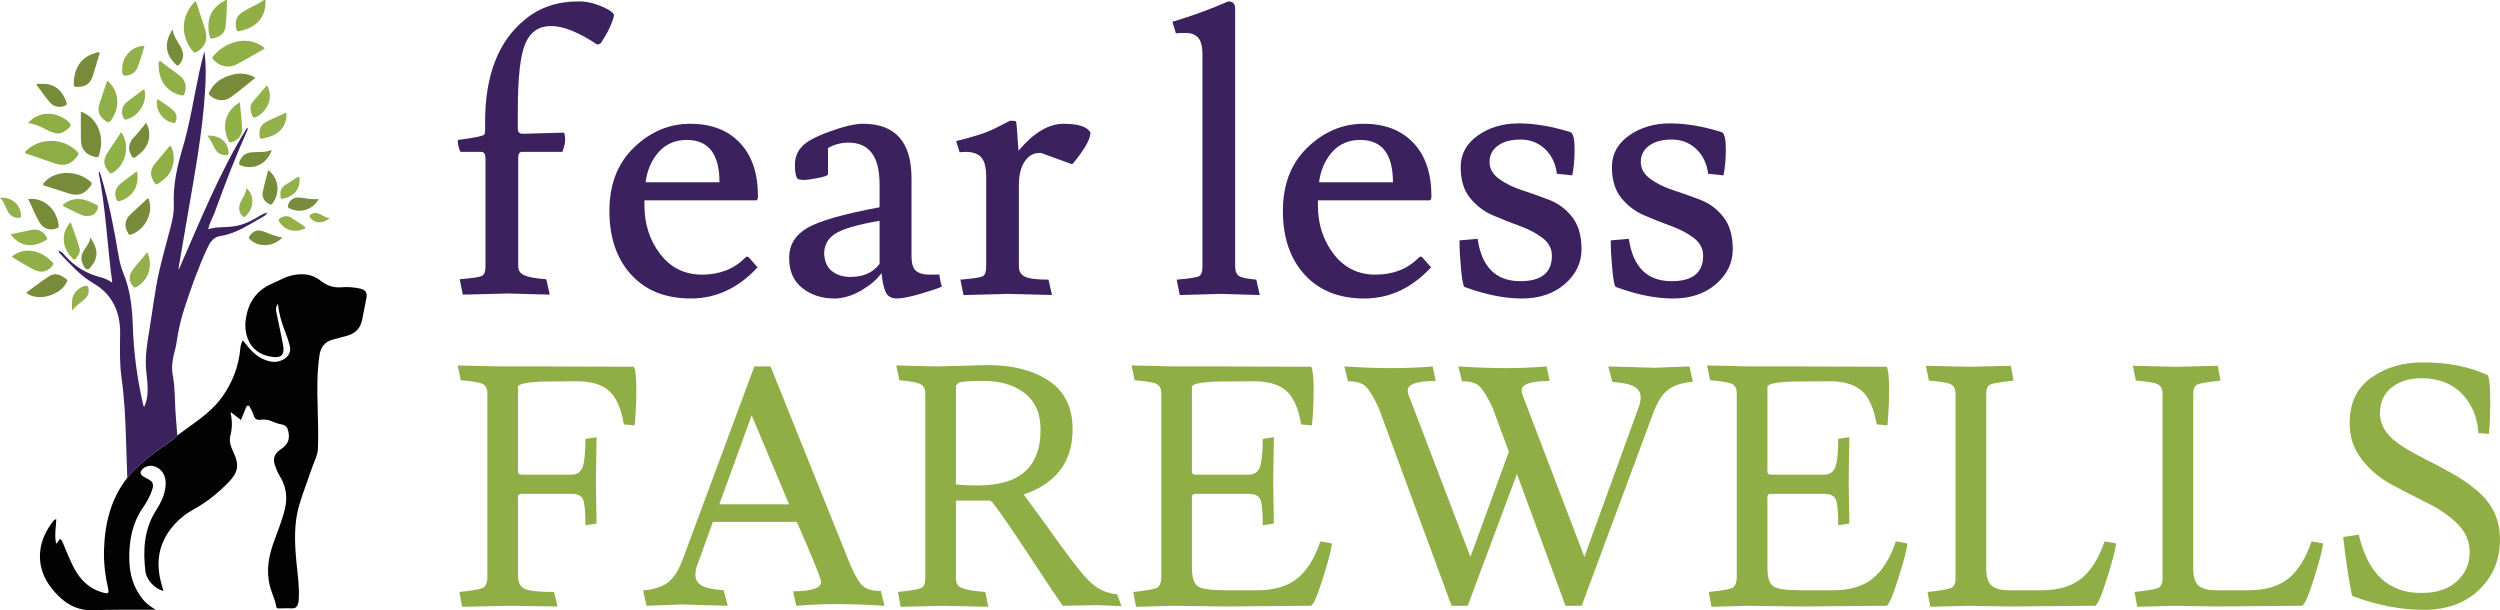 <?xml version="1.0" encoding="UTF-8"?>
<svg xmlns="http://www.w3.org/2000/svg" id="Layer_1" data-name="Layer 1" viewBox="0 0 2410.06 588.36">
  <defs>
    <style>
      .cls-1 {
        fill: #020202;
      }

      .cls-1, .cls-2, .cls-3, .cls-4, .cls-5, .cls-6, .cls-7, .cls-8, .cls-9 {
        stroke-width: 0px;
      }

      .cls-2 {
        fill: #8eae45;
      }

      .cls-3 {
        fill: #3b215d;
      }

      .cls-4 {
        fill: #788b3b;
      }

      .cls-5 {
        fill: #8fae46;
      }

      .cls-6 {
        fill: #90b048;
      }

      .cls-7 {
        fill: #90b047;
      }

      .cls-8 {
        fill: #93b04a;
      }

      .cls-9 {
        fill: #798c3c;
      }
    </style>
  </defs>
  <g>
    <path class="cls-5" d="M255.977,0c-.03,4.283-.216,8.557-1.82,12.598-4.281,10.782-13.181,15.308-23.802,17.481-1.509.309-1.989-.321-2.36-1.775-2.065-8.097.124-13.486,7.36-17.692,6.322-3.675,13.166-6.403,19.193-10.612h1.43Z"></path>
    <path class="cls-6" d="M218.803,0c-.094,8.548-.424,17.092-1.356,25.586-.792,7.222-5.634,10.041-12.992,11.6-1.997.423-1.97-1.084-2.29-2.343-3.455-13.6-.11-26.82,14.241-33.962.376-.187.647-.583.967-.881.477,0,.953,0,1.43,0Z"></path>
    <path class="cls-1" d="M170.922,419.755c14.941-11.306,31.4-20.894,42.715-36.381,10.376-14.201,16.508-30.138,18.074-47.74.223-2.512.869-4.892,2.379-7.557,1.655,2.041,3.179,3.893,4.674,5.769,5.711,7.163,12.531,12.643,21.747,14.611,4.125.88,8.042.354,11.802-1.431,6.196-2.94,8.653-8.094,6.787-14.679-1.195-4.218-2.551-8.412-4.17-12.483-3.352-8.431-5.945-17.043-6.944-26.815-2.174,2.748-2.171,5.159-1.635,7.72,2.119,10.123,4.302,20.233,6.29,30.381,2.258,11.527-1.308,14.709-12.659,12.485-20.63-4.042-25.126-22.741-22.962-36.538,2.423-15.444,10.101-27.096,24.985-33.547,7.176-3.11,13.891-7.247,21.79-8.547,9.085-1.495,17.659-.458,24.995,5.438,6.063,4.873,12.638,7.137,20.451,6.5,5.929-.483,11.902-.073,17.755,1.247,5.404,1.219,7.242,3.814,6.242,9.231-1.295,7.014-2.805,13.989-4.168,20.991-1.669,8.576-7.043,13.416-15.301,15.486-4.49,1.126-8.965,2.326-13.41,3.619-7.299,2.124-11.164,7.168-12.305,14.582-2.602,16.909-2.308,33.902-1.817,50.927.377,13.09.714,26.206.295,39.285-.217,6.747-3.829,12.905-5.97,19.303-3.993,11.937-8.699,23.657-12.217,35.728-5.076,17.42-4.318,35.321-2.708,53.173,1.111,12.322,3.11,24.586,2.382,37.022-.097,1.652-.226,3.375-.775,4.91-.831,2.323-2.227,4.09-5.19,4.009-4.403-.121-8.816-.054-13.218.102-1.666.059-2.36-.539-2.611-2.096-.783-4.851-2.652-9.406-4.316-13.964-5.608-15.361-4.017-30.415,1.156-45.447,3.983-11.574,8.898-22.844,11.679-34.811,2.567-11.046,1.042-21.531-5.006-31.227-2.227-3.57-3.707-7.471-4.975-11.427-1.614-5.036-.258-9.393,3.797-12.835.906-.769,1.896-1.439,2.858-2.14,6.592-4.803,8.209-9.321,6.395-17.361-.737-3.266-2.583-5.386-5.839-5.966-3.665-.654-7.096-1.85-10.472-3.389-3.329-1.518-6.923-1.65-10.515-1.206-3.348.415-5.535-.859-6.463-4.153-.748-2.656-1.979-5.104-3.33-7.487-.479-.845-.602-2.126-2.131-2.009-1.416.109-1.622,1.191-2.019,2.158-1.575,3.841-3.142,7.685-4.779,11.694-3.284-2.561-6.348-4.951-9.61-7.495-.139.575-.318.887-.262,1.148,1.578,7.305,1.532,14.442-.391,21.815-1.411,5.41.797,10.795,3.159,15.825,5.728,12.195,4.393,19.334-5.037,28.948-9.814,10.005-20.507,18.8-32.864,25.543-7.786,4.248-14.69,9.721-20.47,16.499-13.209,15.491-16.693,33.215-11.931,52.776.784,3.218,1.74,6.394,2.639,9.675-7.934-1.712-16.359-10.412-17.338-18.835-2.379-20.466-1.404-40.399,10.156-58.575,4.663-7.331,8.619-15.115,9.33-24.07.667-8.399-2.59-14.851-9.052-17.868-4.764-2.224-10.27-1.303-13.488,2.257-2.26,2.5-2.097,4.611.691,6.54,1.557,1.077,3.274,1.933,4.958,2.813,4.485,2.345,5.621,4.777,4.146,9.619-1.997,6.556-5.344,12.489-9.201,18.072-10.414,15.077-13.372,32.053-13.067,49.886.243,14.204,4.02,27.244,13.15,38.429,3.178,3.894,7.107,6.895,12.377,9.896-5.029,0-9.017-.026-13.004.005-15.601.121-31.219-.151-46.797.517-13.47.578-24.362-4.263-33.675-13.446-11.839-11.674-19.384-25.24-18.033-42.525.894-11.441,5.956-21.15,12.726-30.118.348-.461.861-.818,1.349-1.146.355-.238.795-.349,1.512-.648-.238,7.949-1.901,15.624-.16,23.589,2.208-1.276,2.419-3.266,3.659-4.488,1.807.901,2.366,2.647,3.059,4.266,3.316,7.746,6.312,15.635,10.204,23.125,6.24,12.007,15.1,20.953,28.616,24.455,4.854,1.258,5.634.609,4.534-4.261-2.793-12.362-4.29-24.872-3.87-37.537.833-25.123,6.554-48.709,22.428-68.962,2.524-2.78,4.922-5.689,7.598-8.316,8.043-7.897,16.889-14.808,26.121-21.272,5.009-3.507,10.409-6.562,14.495-11.275Z"></path>
    <path class="cls-3" d="M170.922,419.755c-4.086,4.713-9.486,7.769-14.495,11.275-9.232,6.463-18.078,13.375-26.121,21.272-2.675,2.627-5.073,5.536-7.598,8.316-.417-12.479-.88-24.957-1.242-37.437-.579-19.979-1.648-39.923-4.378-59.739-1.909-13.851-1.418-27.713-1.257-41.645.239-20.58-7.113-37.821-25.795-48.703-12.424-7.237-21.823-17.894-31.645-28.063-.857-.887-1.883-1.86-1.867-3.322l-.009.007c2.936.7,4.738,3.051,6.521,5.076,9.282,10.542,20.826,17.158,34.322,20.626,3.672.944,7.116,2.482,10.86,5.121-4.801-35.893-6.265-71.454-13.111-106.404.342-.084.683-.168,1.025-.252.39,1.143.817,2.275,1.166,3.43,7.682,25.443,12.721,51.468,17.099,77.64.925,5.532,2.347,10.988,4.459,16.135,6.763,16.486,8.622,33.761,9.189,51.343.831,25.76,4.26,51.198,10.113,76.303.099.423.38.803.778,1.616,2.35-4.958,3.162-9.801,3.372-14.79.287-6.817-.774-13.536-1.398-20.292-1.16-12.567.7-24.91,2.778-37.262,3.354-19.942,5.569-40.09,10.101-59.815,3.272-14.239,7.397-28.281,10.979-42.451,1.723-6.816,3.086-13.81,2.799-20.825-.75-18.367,3.067-35.936,8.256-53.35,7.351-24.669,11.124-50.131,16.548-75.228,1.302-6.025,2.927-11.979,4.643-18.942,1.869,13.856,1.427,26.749.604,39.597-2.431,37.955-9.322,75.304-15.733,112.713-3.134,18.284-6.286,36.565-9.434,54.846-.193,1.118-.419,2.231-.204,3.538,20.506-46.378,39.104-93.67,66.051-137.117.774,1.071.479,1.813.151,2.552-11.363,25.648-21.61,51.737-31.056,78.15-2.03,5.676-5.34,10.868-6.659,17.324,7.535-2.457,15.163-1.709,22.648-2.518,8.717-.942,16.531-4.132,23.967-8.584,3.086-1.847,6.134-3.888,10.354-4.983-1.18,2.267-2.647,3.198-4.129,4.029-13.23,7.42-25.807,16.233-41.338,18.637-6.279.972-9.497,5.555-12.064,11.023-8.805,18.761-15.74,38.206-22.151,57.886-3.589,11.017-6.26,22.166-7.807,33.632-.475,3.521-1.435,6.988-2.322,10.441-1.796,6.991-2.71,14.031-1.342,21.202,2.491,13.054,1.781,26.339,2.906,39.491.527,6.164.977,12.335,1.462,18.503Z"></path>
    <path class="cls-2" d="M49.696,135.81c9.231.224,17.663,3.372,24.664,10.244,1.663,1.633,1.596,2.661.24,4.445-6.101,8.031-12.234,10.157-21.844,6.985-8.906-2.939-17.71-6.191-26.622-9.112-2.845-.933-2.344-1.8-.612-3.392,6.719-6.175,14.68-9.035,24.173-9.169Z"></path>
    <path class="cls-7" d="M255.045,46.912c-9.052,5.127-17.983,10.536-27.236,15.319-7.902,4.085-17.564,1.405-22.674-5.503-.611-.826-.659-1.369-.01-2.157,11.016-13.377,31.488-21.187,47.924-9.791.759.526,1.641.998,1.997,2.132Z"></path>
    <path class="cls-5" d="M188.684,1.33c1.509,2.829,2.144,5.984,3.133,9.004,2.179,6.656,4.582,13.255,6.395,20.01,2.319,8.642-1.222,15.824-9.151,19.967-1.173.613-1.872.588-2.739-.409-12.989-14.923-11.803-35.039,1.557-48.297.148-.147.435-.155.806-.276Z"></path>
    <path class="cls-4" d="M64.117,166.671c8.668.169,16.028,2.677,22.492,7.84,1.869,1.493,2.455,2.596.723,4.845-6.204,8.056-11.729,10.019-21.416,6.992-7.466-2.333-14.881-4.829-22.361-7.115-2.338-.714-2.533-1.527-.953-3.303,5.863-6.594,13.457-8.959,21.515-9.259Z"></path>
    <path class="cls-4" d="M246.262,74.995c-7.998,6.369-15.417,12.665-23.249,18.397-6.723,4.92-14.192,4.058-20.659-1.305-1.808-1.499-.852-2.723-.198-4.001,4.352-8.501,11.702-13.223,20.571-15.759,7.927-2.267,15.705-1.955,23.535,2.668Z"></path>
    <path class="cls-4" d="M77.967,107.55c9.591,3.713,15.919,10.736,18.507,20.98,1.755,6.949,1.167,13.901-.905,20.763-.603,1.996-1.471,2.559-3.57,2.091-9.254-2.063-13.801-7.197-13.993-16.647-.183-8.997-.039-18.001-.039-27.188Z"></path>
    <path class="cls-9" d="M25.249,282.101c7.48-5.404,14.518-10.884,21.962-15.741,6.013-3.924,11.256-1.584,16.942,2.852,1.443,1.126.41,2.16-.068,3.116-2.686,5.367-7.166,8.788-12.516,11.159-6.598,2.925-13.405,3.988-20.475,1.877-2.046-.611-3.943-1.511-5.845-3.263Z"></path>
    <path class="cls-4" d="M75.422,83.742c-2.267.037-4.334.644-4.326-2.478.038-14.15,5.848-26.095,21.222-30.289,1.062-.29,2.45-1.173,3.309-.298.909.926-.112,2.224-.432,3.321-1.823,6.254-3.561,12.536-5.56,18.734-2.503,7.758-6.584,10.718-14.213,11.011Z"></path>
    <path class="cls-6" d="M117.009,127.488c8.624,12.83,4.662,31.032-8.419,39.064-1.567.962-2.342.792-3.489-.608-5.682-6.932-6.032-11.854-1.079-19.375,4.112-6.245,8.278-12.454,12.431-18.672.121-.18.367-.277.556-.41Z"></path>
    <path class="cls-7" d="M27.366,241.666c9.547.108,16.976,4.61,23.371,11.278.867.904.985,1.637.191,2.772-3.687,5.272-9.766,7.612-15.666,5.266-8.084-3.214-15.139-8.398-22.704-12.614-1.891-1.054-.362-1.68.416-2.204,4.34-2.92,9.069-4.641,14.392-4.498Z"></path>
    <path class="cls-4" d="M27.103,191.855c14.565-1.665,27.268,8.879,29.494,25.338.213,1.578-.273,2.321-1.771,2.875-6.709,2.482-12.513.806-16.431-5.304-4.551-7.095-7.161-15.157-11.292-22.91Z"></path>
    <path class="cls-2" d="M27.026,118.727c8.881-10.633,24.106-11.974,35.98-3.692,6.708,4.678,6.735,6.062.113,10.96-3.009,2.226-6.297,3.202-10.075,2.232-2.202-.566-4.368-1.202-6.365-2.267-6.099-3.252-12.212-6.445-19.653-7.232Z"></path>
    <path class="cls-7" d="M103.416,77.811c10.455,8.514,12.586,22.84,5.646,35.025-3.645,6.399-4.713,6.519-10.095,1.452-3.796-3.574-4.825-8.035-3.441-12.742,2.307-7.841,5.132-15.53,7.89-23.735Z"></path>
    <path class="cls-7" d="M152.96,63.663c.408-1.369-.871-3.802.733-4.623,1.259-.644,2.742,1.414,4.048,2.365,5.004,3.642,9.979,7.325,14.92,11.051,6.041,4.555,7.764,10.586,5.297,17.736-.584,1.693-1.291,2.07-3.11,1.681-13.372-2.859-21.652-13.328-21.888-28.21Z"></path>
    <path class="cls-7" d="M164.085,140.139c6.309,9.41,3.799,24.249-5.376,32.282-1.961,1.717-4.213,3.099-6.289,4.69-1.515,1.16-2.362.662-3.374-.81-4.737-6.886-4.648-12.474.612-18.878,4.748-5.781,9.585-11.49,14.428-17.284Z"></path>
    <path class="cls-4" d="M144.873,199.265c.058,12.371-8.131,23.447-18.758,26.913-1.719.561-2.004-.282-2.608-1.343-4.134-7.259-3.402-12.809,2.649-18.553,4.99-4.737,10.137-9.308,15.099-14.073,1.805-1.733,2.247-.917,2.558.919.415,2.449.845,4.895,1.06,6.137Z"></path>
    <path class="cls-6" d="M231.226,98.705c.799,8.945,1.932,17.427,2.188,25.935.182,6.049-4.473,10.928-10.371,12.505-1.258.336-2.009.087-2.587-1.074-7.099-14.247-3.395-29.356,10.769-37.366Z"></path>
    <path class="cls-8" d="M141.929,243.14c6.027,12.525,1.313,27.259-10.442,33.555-.838.449-1.45.945-2.479.033-4.097-3.632-5.393-9.969-2.316-14.676,4.414-6.754,10.173-12.452,15.238-18.912Z"></path>
    <path class="cls-4" d="M140.831,118.374c4.778,8.01,4.008,18.074-1.71,25.292-2.381,3.005-5.293,5.428-8.373,7.688-1.567,1.149-2.571,1.181-3.675-.629-2.865-4.698-3.743-9.461-.928-14.468.636-1.131,1.353-2.279,2.266-3.183,4.537-4.496,8.259-9.704,12.421-14.7Z"></path>
    <path class="cls-8" d="M139.334,44.449c-2.05,6.518-3.84,12.794-6.008,18.935-2.226,6.304-6.755,9.539-12.422,9.47-1.38-.017-2.573-.02-2.85-1.853-2.198-14.561,7.764-25.894,19.436-26.64.464-.03.934.041,1.844.087Z"></path>
    <path class="cls-8" d="M83.842,208.205c-3.036.231-5.799-1.24-8.584-2.546-4.403-2.064-8.738-4.274-13.154-6.31-1.912-.881-2.011-1.507-.289-2.813,7.359-5.582,15.26-5.887,23.548-2.597,2.311.917,4.468,2.247,6.811,3.054,2.464.848,2.591,2.325,1.907,4.424-1.504,4.619-4.745,6.849-10.239,6.788Z"></path>
    <path class="cls-8" d="M250.147,128.573c-.371-5.532,2.687-9.275,7.458-11.668,5.399-2.709,11.005-5.003,16.478-7.57,2.262-1.061,2.23-.092,2.145,1.79-.425,9.415-5.165,15.813-13.562,19.622-2.248,1.02-4.684,1.697-7.095,2.274-5.341,1.279-5.411,1.17-5.424-4.447Z"></path>
    <path class="cls-8" d="M10.26,225.893c7.561-1.569,14.942-3.372,22.42-4.557,4.938-.783,10.536,3.166,12.518,7.856.377.892.51,1.404-.45,2.029-10.666,6.938-24.526,8.267-34.488-5.327Z"></path>
    <path class="cls-4" d="M40.911,80.822c12.026-.368,19.679,7.067,23.305,18.167.378,1.156.284,1.902-.977,2.582-4.257,2.295-10.091,1.932-13.666-1.49-5.428-5.196-9.177-11.779-13.892-17.574-1.011-1.242-.247-1.653.959-1.678,1.423-.03,2.848-.007,4.271-.007Z"></path>
    <path class="cls-6" d="M139.901,91.131c.05,11.295-8.046,21.604-18.044,24.043-1.532.374-2.095-.237-2.718-1.442-2.795-5.403-1.872-11.149,2.976-15.13,4.868-3.998,10.03-7.636,15.047-11.452,1.433-1.09,2.302-1.126,2.407,1.001.064,1.301.287,2.593.332,2.98Z"></path>
    <path class="cls-6" d="M131.955,165.028c2.95,13.578-3.899,25.117-16.662,28.862-1.753.514-2.303-.151-2.909-1.482-2.506-5.502-1.295-10.97,3.419-15.092.624-.545,1.297-1.035,1.959-1.537,4.617-3.501,9.237-6.998,14.193-10.752Z"></path>
    <path class="cls-6" d="M68.071,214.126c3.373,9.116,6.556,17.778,8.955,26.706.521,1.939-3.103,8.6-4.918,9.389-.722.314-1.11-.093-1.525-.485-9.666-9.137-13.423-23.247-2.511-35.611Z"></path>
    <path class="cls-8" d="M257.421,82.195c5.536,10.109,2.523,21.554-7.301,28.72-5.205,3.796-6.553,3.339-8.195-2.984-.911-3.507-.5-7.013,1.787-9.823,4.392-5.397,9.07-10.561,13.709-15.913Z"></path>
    <path class="cls-9" d="M261.801,145.264c-4.5,12.644-16.759,18.695-29.034,14.462-2.137-.737-2.759-1.484-1.917-3.782,2.206-6.021,6.056-8.909,13.289-9.24,5.786-.265,11.649.269,17.221-1.902.136.164.283.318.441.462Z"></path>
    <path class="cls-9" d="M258.575,164.051c10.293,7.508,11.967,22.47,3.733,32.505-.753.918-1.388.861-2.425.354-4.709-2.301-7.593-6.389-6.635-11.446,1.355-7.155,3.483-14.164,5.327-21.413Z"></path>
    <path class="cls-9" d="M166.538,28.273c.608,6.413,4.34,11.11,7.252,16.206,3.982,6.97,3.584,12.498-.978,17.747-1.135,1.306-1.715,1.303-3.01.122-10.627-9.692-11.908-21.606-3.263-34.075Z"></path>
    <path class="cls-9" d="M272.353,228.863c-8.58,9.002-22.053,9.899-30.848,2.514-1.954-1.641-1.855-2.765-.387-4.584,3.554-4.403,7.126-5.691,12.568-3.775,6.095,2.146,11.848,5.296,18.667,5.845Z"></path>
    <path class="cls-9" d="M87.021,228.804c4.925,7.521,8.495,15.135,3.725,23.978-.393.728-.814,1.463-1.343,2.093-1.595,1.9-3.289,5.131-5.318,4.793-2.454-.409-3.714-3.733-4.736-6.285-1.797-4.487-.682-8.588,1.83-12.498,2.416-3.761,5.465-7.241,5.842-12.081Z"></path>
    <path class="cls-9" d="M307.251,191.932c-5.831,10.444-18.28,14.188-28.387,8.801-1.03-.549-1.676-1.043-1.359-2.441,1.051-4.647,4.838-7.908,9.676-7.934,1.882-.01,3.771.338,5.649.579,2.35.302,4.683.791,7.041.959,2.348.167,4.717.037,7.381.037Z"></path>
    <path class="cls-8" d="M151.836,95.508c5.614,3.8,11.27,7.074,15.927,11.705,2.712,2.697,3.158,6.785,1.52,10.288-.415.887-.859,1.184-1.905,1.031-9.239-1.348-16.946-10.907-16.193-20.218.065-.807.363-1.595.651-2.806Z"></path>
    <path class="cls-8" d="M270.272,187.343c-.153-4.097,1.55-6.938,4.643-8.976,3.671-2.419,7.454-4.673,11.077-7.16,2.263-1.554,2.746-.774,2.842,1.559.45,10.934-7.083,17.025-15.958,18.792-3.706.738-1.907-2.873-2.604-4.215Z"></path>
    <path class="cls-8" d="M237.576,181.379c7.876,6.475,7.752,19.461-1.218,27.359-1.272,1.12-1.869.158-2.614-.568-3.724-3.633-4.233-8.689-1.251-14.401,2.065-3.956,4.51-7.729,5.082-12.39Z"></path>
    <path class="cls-8" d="M284.431,222.428c-6.722-.103-11.685-3.273-15.351-8.777-.707-1.062-.77-1.755.278-2.691,2.919-2.608,7.494-3.479,10.916-1.409,4.559,2.758,8.898,5.881,13.335,8.841,1.82,1.214.74,1.819-.51,2.292-2.784,1.053-5.622,1.887-8.669,1.745Z"></path>
    <path class="cls-8" d="M0,190.624c11.284-.978,19.865,6.558,20.351,17.091.093,2.005-.886,2.202-2.273,2.25-4.707.165-8.191-1.802-10.459-5.982-2.408-4.436-3.645-9.484-7.619-13.359Z"></path>
    <path class="cls-8" d="M199.743,130.706c12.089-.479,19.716,5.745,20.694,16.093.181,1.916-.291,2.541-2.139,2.671-5.251.37-8.869-2.019-11.285-6.477-2.185-4.033-3.838-8.362-7.271-12.287Z"></path>
    <path class="cls-8" d="M69.63,299.542c-.619-7.834-.879-14.405,4.569-19.618,1.567-1.499,3.317-2.653,5.301-3.497,4.754-2.023,5.847-1.382,5.997,3.806.086,2.978-1.091,5.479-3.26,7.593-3.888,3.79-8.914,6.275-12.607,11.717Z"></path>
    <path class="cls-8" d="M317.792,210.411c-6.917,5.418-13.767,5.285-18.436-.117-1.42-1.643-1.47-2.628.524-3.84,2.882-1.751,5.615-1.411,8.422-.043,3.061,1.492,5.957,3.358,9.49,4Z"></path>
    <path class="cls-3" d="M56.526,241.708c-.157-.111-.313-.223-.47-.334.149-.059.297-.117.446-.176.005.172.01.344.015.517,0,0,.009-.007.009-.007Z"></path>
    <path class="cls-9" d="M261.36,144.802c.274-.216.57-.41.808.002.036.062-.237.302-.368.46-.157-.144-.304-.298-.44-.462Z"></path>
  </g>
  <g>
    <path class="cls-3" d="M529.981,284.045l-40.068-1.113c-.249,0-14.84.371-43.778,1.113l-2.968-14.84c11.872-.985,18.979-2.041,21.333-3.153,2.348-1.113,3.524-4.267,3.524-9.46v-103.509c0-4.452-1.362-6.678-4.081-6.678h-20.034c-1.733-3.461-2.597-7.292-2.597-11.501,12.116-1.484,20.278-2.968,24.486-4.452,1.234-.244,1.855-1.855,1.855-4.823v-8.162c0-45.262,12.985-78.281,38.955-99.057,13.849-11.374,30.915-17.066,51.198-17.066,7.42,0,14.962,1.669,22.631,5.008,7.664,3.339,11.501,6.249,11.501,8.719-1.982,7.918-6.185,16.695-12.614,26.341-.991.991-2.226,1.484-3.71,1.484-17.808-11.872-32.59-17.808-44.334-17.808s-20.034,5.628-24.857,16.88c-4.823,11.257-7.235,32.59-7.235,63.998v18.179c0,3.217,1.606,4.823,4.823,4.823l39.697-1.113c.742,1.733,1.113,4.023,1.113,6.864s-.87,6.742-2.597,11.687h-38.955c-2.475,0-3.71,1.855-3.71,5.565v104.622c0,4.208,2.041,7.176,6.122,8.904,4.081,1.733,11.066,2.968,20.961,3.71l3.339,14.84Z"></path>
    <path class="cls-3" d="M728.836,193.15h-107.59v4.823c0,18.057,5.066,33.703,15.211,46.932,10.139,13.234,23.617,19.849,40.439,19.849s30.666-5.438,41.552-16.324c.742-.742,1.356-1.113,1.855-1.113.493,0,1.113.371,1.855,1.113l8.162,9.275c-18.55,20.034-40.01,30.051-64.369,30.051s-43.535-7.664-57.505-23.002c-13.977-15.333-20.961-35.802-20.961-61.401s7.913-46.004,23.744-61.215c15.826-15.211,33.883-22.816,54.166-22.816s36.23,6.122,47.859,18.364c11.623,12.243,17.437,29.373,17.437,51.384,0,2.725-.621,4.081-1.855,4.081ZM693.591,175.713c0-27.205-10.516-40.81-31.535-40.81-11.13,0-20.162,3.896-27.083,11.687-6.927,7.791-11.13,17.5-12.614,29.124h71.232Z"></path>
    <path class="cls-3" d="M895.044,264.753h7.791c1.234,0,2.099-.122,2.597-.371.985,6.435,1.855,10.388,2.597,11.872-2.968,1.484-9.709,3.773-20.219,6.863-10.516,3.09-18.243,4.638-23.188,4.638s-8.412-1.797-10.388-5.38c-1.982-3.582-3.467-9.953-4.452-19.106-4.208,5.936-10.452,11.379-18.735,16.324-8.29,4.945-16.637,7.664-25.042,8.162h-1.855c-11.872,0-22.075-3.339-30.607-10.017-8.533-6.678-12.8-16.324-12.8-28.938s5.873-22.318,17.623-29.124c11.745-6.8,34.932-13.414,69.562-19.849v-22.26c0-26.712-10.017-40.068-30.051-40.068-6.927,0-13.484,1.733-19.663,5.194v25.228c0,1.24-3.281,2.475-9.832,3.71-6.556,1.24-10.887,1.855-12.985,1.855s-4.145-.244-6.122-.742c-1.982-1.977-2.968-6.429-2.968-13.356s1.977-12.614,5.936-17.066c3.71-4.945,12.614-10.017,26.712-15.211,14.098-5.194,25.101-7.791,33.019-7.791,31.164,0,46.746,17.564,46.746,52.682v74.2c0,7.918,1.542,12.985,4.638,15.211,3.09,2.226,6.985,3.339,11.687,3.339ZM819.731,266.978c12.614,0,22.011-4.203,28.196-12.614v-41.552c-21.274,3.71-35.494,7.855-42.665,12.429-7.176,4.58-10.759,11.072-10.759,19.478.493,7.669,3.089,13.298,7.791,16.88,4.695,3.588,10.51,5.379,17.437,5.379Z"></path>
    <path class="cls-3" d="M930.659,146.404l-5.565.371-3.339-10.759c17.31-4.203,30.051-8.405,38.213-12.614,8.162-4.203,12.736-6.551,13.728-7.049,3.211,0,5.193.25,5.936.742.243.499.985,9.896,2.227,28.196,14.59-17.309,29.06-25.97,43.406-25.97s23.002,2.846,25.971,8.533c0,5.443-4.331,13.727-12.985,24.857-2.725,3.71-4.33,5.565-4.823,5.565l-29.68-10.759h-2.227c-5.442,0-10.017,2.725-13.727,8.162-3.71,5.443-5.565,13.113-5.565,23.002v78.281c0,4.452,1.855,7.669,5.565,9.646,3.71,1.982,11.373,2.968,23.002,2.968l3.339,14.84-43.036-1.113-42.294,1.113-2.968-14.84c11.872-.985,18.979-2.041,21.333-3.153,2.348-1.113,3.524-4.267,3.524-9.46v-86.814c0-8.904-1.612-15.083-4.823-18.55-3.218-3.46-8.29-5.194-15.211-5.194Z"></path>
    <path class="cls-3" d="M1177.372,283.303l-40.067,1.113-2.968-14.84c11.871-.985,18.979-2.041,21.332-3.153,2.348-1.113,3.524-4.267,3.524-9.46V52.912c0-8.162-1.426-13.727-4.267-16.695-2.846-2.968-6.678-4.452-11.501-4.452s-8.104.127-9.831.371l-3.339-11.13c19.042-5.687,36.972-12.243,53.795-19.663,4.451,0,6.678,2.354,6.678,7.049v248.57c0,4.452,1.234,7.483,3.71,9.089,2.47,1.611,8.034,2.782,16.695,3.524l3.339,14.84-37.101-1.113Z"></path>
    <path class="cls-3" d="M1378.081,193.15h-107.59v4.823c0,18.057,5.066,33.703,15.211,46.932,10.139,13.234,23.616,19.849,40.438,19.849s30.666-5.438,41.552-16.324c.742-.742,1.356-1.113,1.855-1.113.493,0,1.113.371,1.855,1.113l8.161,9.275c-18.55,20.034-40.01,30.051-64.368,30.051s-43.534-7.664-57.505-23.002c-13.977-15.333-20.962-35.802-20.962-61.401s7.913-46.004,23.744-61.215c15.825-15.211,33.883-22.816,54.166-22.816s36.23,6.122,47.859,18.364c11.622,12.243,17.437,29.373,17.437,51.384,0,2.725-.62,4.081-1.854,4.081ZM1342.836,175.713c0-27.205-10.516-40.81-31.535-40.81-11.13,0-20.161,3.896-27.083,11.687-6.927,7.791-11.13,17.5-12.614,29.124h71.232Z"></path>
    <path class="cls-3" d="M1465.637,271.06c20.277,0,30.422-8.162,30.422-24.486,0-6.921-3.031-12.672-9.089-17.251-6.063-4.574-13.356-8.405-21.89-11.501-8.532-3.09-17.13-6.493-25.784-10.203-8.66-3.71-16.017-9.275-22.074-16.695-6.063-7.42-9.09-17.374-9.09-29.866s5.501-22.631,16.51-30.422c11.002-7.791,24.173-11.687,39.512-11.687s32.027,2.846,50.085,8.533c2.469,1.484,3.71,6.927,3.71,16.324s-.742,17.808-2.227,25.228l-14.84-1.484c-1.24-9.89-5.072-17.866-11.501-23.93-6.435-6.058-14.283-9.089-23.559-9.089s-16.573,1.982-21.889,5.936c-5.321,3.959-7.977,9.153-7.977,15.582s3.025,11.872,9.09,16.324c6.058,4.452,13.413,8.104,22.074,10.945,8.654,2.846,17.373,5.936,26.155,9.275,8.776,3.339,16.196,8.846,22.26,16.509,6.058,7.669,9.09,18.058,9.09,31.164s-5.38,24.301-16.139,33.576-24.55,13.913-41.366,13.913-35.245-3.71-55.279-11.13c-1.24-.742-2.354-6.429-3.339-17.066-.991-10.631-1.484-19.292-1.484-25.97v-1.855l17.438-1.484c3.953,27.211,17.681,40.81,41.181,40.81Z"></path>
    <path class="cls-3" d="M1611.436,271.06c20.277,0,30.422-8.162,30.422-24.486,0-6.921-3.031-12.672-9.089-17.251-6.063-4.574-13.356-8.405-21.89-11.501-8.532-3.09-17.13-6.493-25.784-10.203-8.66-3.71-16.017-9.275-22.074-16.695-6.063-7.42-9.09-17.374-9.09-29.866s5.501-22.631,16.51-30.422c11.002-7.791,24.173-11.687,39.512-11.687s32.027,2.846,50.085,8.533c2.469,1.484,3.71,6.927,3.71,16.324s-.742,17.808-2.227,25.228l-14.84-1.484c-1.24-9.89-5.072-17.866-11.501-23.93-6.435-6.058-14.283-9.089-23.559-9.089s-16.573,1.982-21.889,5.936c-5.321,3.959-7.977,9.153-7.977,15.582s3.025,11.872,9.09,16.324c6.058,4.452,13.413,8.104,22.074,10.945,8.654,2.846,17.373,5.936,26.155,9.275,8.776,3.339,16.196,8.846,22.26,16.509,6.058,7.669,9.09,18.058,9.09,31.164s-5.38,24.301-16.139,33.576-24.55,13.913-41.366,13.913-35.245-3.71-55.279-11.13c-1.24-.742-2.354-6.429-3.339-17.066-.991-10.631-1.484-19.292-1.484-25.97v-1.855l17.438-1.484c3.953,27.211,17.681,40.81,41.181,40.81Z"></path>
  </g>
  <g>
    <path class="cls-5" d="M555.622,367.541l-33.475.325c-15.168.65-22.75,2.387-22.75,5.2v81.25c0,2.168,1.082,3.25,3.25,3.25h48.425c5.2,0,8.719-2.438,10.562-7.312,1.838-4.875,2.762-13.919,2.762-27.138l10.725-1.625-.65,43.225.65,39.975-10.725,1.625c0-12.782-.762-21.014-2.275-24.7-1.518-3.682-5.2-5.525-11.05-5.525h-48.425c-2.168,0-3.25.975-3.25,2.925v76.05c0,6.5,2.219,10.725,6.663,12.675,4.438,1.95,13.812,2.925,28.113,2.925l3.25,13.975-44.85-.65c-2.818,0-18.525.325-47.125.975l-2.6-14.3c12.132-1.3,19.551-2.544,22.263-3.737,2.707-1.188,4.275-4.169,4.712-8.938v-178.75c0-4.55-1.519-7.582-4.55-9.1-3.037-1.513-10.075-2.707-21.125-3.575l-2.925-14.3,40.625.975h49.075l80.275.325c1.513,3.25,2.275,10.512,2.275,21.775s-.543,22.862-1.625,34.775l-10.4-.975c-2.6-15.381-7.369-26.163-14.3-32.337-6.937-6.175-17.443-9.263-31.525-9.263Z"></path>
    <path class="cls-5" d="M657.021,582.692l-33.8,1.3-3.25-14.95h1.95c9.963-1.082,17.601-3.844,22.912-8.287,5.307-4.438,9.801-11.751,13.488-21.938l68.9-185.575h15.6l76.7,190.775c4.55,10.619,8.613,17.55,12.188,20.8,3.575,3.25,9.369,4.875,17.388,4.875l3.575,14.3c-16.9-1.082-32.125-1.625-45.663-1.625s-26.706.543-39.488,1.625l-2.925-13.975h1.3c17.113-.213,25.675-3.25,25.675-9.1,0-2.813-7.8-22.1-23.4-57.85h-80.925l-15.925,44.2c-.65,2.6-.975,4.875-.975,6.825,0,4.55,2.057,8.018,6.175,10.4,4.113,2.387,11.157,3.9,21.125,4.55l3.9,14.95-44.525-1.3ZM724.621,400.367l-31.2,85.8h67.275l-36.075-85.8Z"></path>
    <path class="cls-5" d="M864.045,352.267l39,.975,49.725-1.3c23.832,0,43.332,5.093,58.5,15.275,15.164,10.187,22.75,25.787,22.75,46.8,0,30.987-15.711,51.894-47.125,62.725,4.551,6.068,11.699,15.818,21.449,29.25,21.014,29.9,35.264,48.318,42.738,55.25,7.475,6.937,16.088,10.837,25.838,11.7l4.225,11.375-24.051-.975-32.5.65c-4.117-5.632-15.006-21.882-32.662-48.75-17.662-26.863-29.523-43.981-35.588-51.35-.867-.863-2.061-1.3-3.574-1.3h-31.199v75.4c0,4.337,1.949,7.312,5.85,8.938s11.375,2.874,22.424,3.737l2.926,14.3c-27.949-.65-42.25-.975-42.9-.975l-41.6.975-2.6-14.3c12.131-1.3,19.551-2.544,22.262-3.737,2.707-1.188,4.062-4.169,4.062-8.938v-178.75c0-4.332-1.574-7.312-4.713-8.938-3.143-1.625-9.912-2.869-20.312-3.737l-2.924-14.3ZM921.571,372.742v94.25c4.98.65,12.131.975,21.449.975,40.082,0,60.125-17.875,60.125-53.625,0-15.6-5.094-27.351-15.275-35.263-10.186-7.907-23.4-11.862-39.65-11.862-14.086,0-22.049.599-23.887,1.788-1.844,1.193-2.762,2.438-2.762,3.737Z"></path>
    <path class="cls-5" d="M1208.545,367.541l-36.726.325c-15.168.65-22.75,2.387-22.75,5.2v81.25c0,2.168,1.082,3.25,3.25,3.25h51.675c5.2,0,8.72-2.438,10.562-7.312,1.839-4.875,2.763-13.919,2.763-27.138l10.726-1.625-.65,43.225.65,39.975-10.726,1.625c0-12.782-.762-21.014-2.274-24.7-1.519-3.682-5.2-5.525-11.051-5.525h-51.675c-2.168,0-3.25.975-3.25,2.925v68.25c0,9.537,1.95,15.549,5.851,18.038,3.899,2.493,12.456,3.737,25.675,3.737h31.524c16.464,0,29.357-3.844,38.676-11.537,9.312-7.688,16.682-19.551,22.1-35.588l11.05,1.95c0,3.9-2.818,14.899-8.45,32.987-5.637,18.094-9.643,27.138-12.024,27.138l-82.875.65c-5.637,0-22.101-.218-49.4-.65l-36.075.975-2.6-14.3c12.132-1.3,19.551-2.544,22.263-3.737,2.706-1.188,4.275-4.169,4.712-8.938v-178.75c0-4.55-1.518-7.582-4.55-9.1-3.036-1.513-10.075-2.707-21.125-3.575l-2.925-14.3,40.625.975h52.325l80.274.325c1.514,3.25,2.275,10.512,2.275,21.775s-.543,22.862-1.625,34.775l-10.4-.975c-2.6-15.381-7.368-26.163-14.3-32.337-6.937-6.175-17.443-9.263-31.524-9.263Z"></path>
    <path class="cls-5" d="M1594.966,354.541l33.8-1.3,3.25,14.95h-1.95c-9.969,1.086-17.605,3.849-22.912,8.287-5.312,4.443-9.807,11.756-13.488,21.938l-68.899,185.575h-15.601l-46.8-127.075-47.45,127.075h-15.6l-70.2-190.775c-4.986-10.613-9.212-17.55-12.675-20.8-3.469-3.25-9.1-4.875-16.9-4.875l-3.574-14.3c16.899,1.087,32.119,1.625,45.662,1.625s26.701-.538,39.487-1.625l2.925,13.975h-1.3c-17.118.218-25.675,3.25-25.675,9.1,0,2.168.757,4.875,2.275,8.125l58.175,152.425,37.05-101.4-15.6-42.25c-4.987-10.613-9.212-17.55-12.676-20.8-3.468-3.25-9.1-4.875-16.899-4.875l-3.575-14.3c16.9,1.087,32.119,1.625,45.662,1.625s26.701-.538,39.488-1.625l2.925,13.975h-1.3c-17.119.218-25.676,3.25-25.676,9.1,0,2.168.757,4.875,2.275,8.125l58.175,152.425,53.3-146.9c.65-2.6.976-4.875.976-6.825,0-4.55-2.062-8.013-6.175-10.4-4.119-2.382-11.162-3.9-21.125-4.55l-3.9-14.95,44.525,1.3Z"></path>
    <path class="cls-5" d="M1763.315,367.541l-36.726.325c-15.168.65-22.75,2.387-22.75,5.2v81.25c0,2.168,1.082,3.25,3.25,3.25h51.675c5.2,0,8.72-2.438,10.562-7.312,1.839-4.875,2.763-13.919,2.763-27.138l10.726-1.625-.65,43.225.65,39.975-10.726,1.625c0-12.782-.762-21.014-2.274-24.7-1.519-3.682-5.2-5.525-11.051-5.525h-51.675c-2.168,0-3.25.975-3.25,2.925v68.25c0,9.537,1.95,15.549,5.851,18.038,3.899,2.493,12.456,3.737,25.675,3.737h31.524c16.464,0,29.357-3.844,38.676-11.537,9.312-7.688,16.682-19.551,22.1-35.588l11.05,1.95c0,3.9-2.818,14.899-8.45,32.987-5.637,18.094-9.643,27.138-12.024,27.138l-82.875.65c-5.637,0-22.101-.218-49.4-.65l-36.075.975-2.6-14.3c12.132-1.3,19.551-2.544,22.263-3.737,2.706-1.188,4.275-4.169,4.712-8.938v-178.75c0-4.55-1.518-7.582-4.55-9.1-3.036-1.513-10.075-2.707-21.125-3.575l-2.925-14.3,40.625.975h52.325l80.274.325c1.514,3.25,2.275,10.512,2.275,21.775s-.543,22.862-1.625,34.775l-10.4-.975c-2.6-15.381-7.368-26.163-14.3-32.337-6.937-6.175-17.443-9.263-31.524-9.263Z"></path>
    <path class="cls-5" d="M1898.185,353.567l40.301-.975,2.6,14.3c-12.137,1.3-19.556,2.549-22.263,3.738-2.712,1.193-4.062,4.174-4.062,8.938v167.7c0,8.887,1.839,14.737,5.525,17.55,3.682,2.818,9.1,4.225,16.25,4.225h31.524c16.464,0,29.357-3.844,38.676-11.537,9.312-7.688,16.682-19.551,22.1-35.588l11.05,1.95c0,3.9-2.818,14.899-8.45,32.987-5.637,18.094-9.643,27.138-12.024,27.138l-82.875.65-39.65-.65-36.075.975-2.6-14.3c12.35-1.3,19.932-2.6,22.75-3.9,2.813-1.3,4.225-4.225,4.225-8.775v-178.425c0-4.55-1.518-7.582-4.55-9.1-3.036-1.513-10.075-2.707-21.125-3.575l-2.925-14.3,41.6.975Z"></path>
    <path class="cls-5" d="M2097.735,353.567l40.301-.975,2.6,14.3c-12.137,1.3-19.556,2.549-22.263,3.738-2.712,1.193-4.062,4.174-4.062,8.938v167.7c0,8.887,1.839,14.737,5.525,17.55,3.682,2.818,9.1,4.225,16.25,4.225h31.524c16.464,0,29.357-3.844,38.676-11.537,9.312-7.688,16.682-19.551,22.1-35.588l11.05,1.95c0,3.9-2.818,14.899-8.45,32.987-5.637,18.094-9.643,27.138-12.024,27.138l-82.875.65-39.65-.65-36.075.975-2.6-14.3c12.35-1.3,19.932-2.6,22.75-3.9,2.813-1.3,4.225-4.225,4.225-8.775v-178.425c0-4.55-1.518-7.582-4.55-9.1-3.036-1.513-10.075-2.707-21.125-3.575l-2.925-14.3,41.6.975Z"></path>
    <path class="cls-5" d="M2334.011,571.642c14.95,0,26.487-3.788,34.612-11.375,8.125-7.582,12.188-16.788,12.188-27.625s-3.956-20.094-11.862-27.788c-7.912-7.688-17.55-14.351-28.925-19.987-11.375-5.632-22.75-11.481-34.125-17.55-11.375-6.063-21.019-14.138-28.926-24.213-7.911-10.075-11.862-21.826-11.862-35.262,0-19.282,6.932-33.851,20.8-43.712,13.863-9.857,30.332-14.788,49.4-14.788,24.481,0,45.5,4.118,63.05,12.35,1.514,3.25,2.275,11.756,2.275,25.512s-.437,24.106-1.3,31.038l-10.075-.65c-.868-15.164-6.124-27.788-15.763-37.863-9.644-10.075-22.699-15.112-39.162-15.112-11.7,0-21.288,2.981-28.763,8.938-7.476,5.962-11.213,14.249-11.213,24.862,0,12.568,7.688,23.512,23.075,32.825,6.713,4.118,14.188,8.237,22.425,12.35,8.231,4.118,16.464,8.506,24.7,13.163,8.231,4.662,15.707,9.806,22.425,15.438,15.382,12.568,23.075,28.549,23.075,47.938s-6.719,35.537-20.15,48.425c-13.437,12.894-31.199,19.337-53.3,19.337s-45.068-4.438-68.899-13.325c-1.087-3.25-2.601-11.319-4.551-24.213-1.949-12.888-3.361-23.775-4.225-32.662l14.95-2.275c8.663,37.487,28.706,56.225,60.125,56.225Z"></path>
  </g>
</svg>
